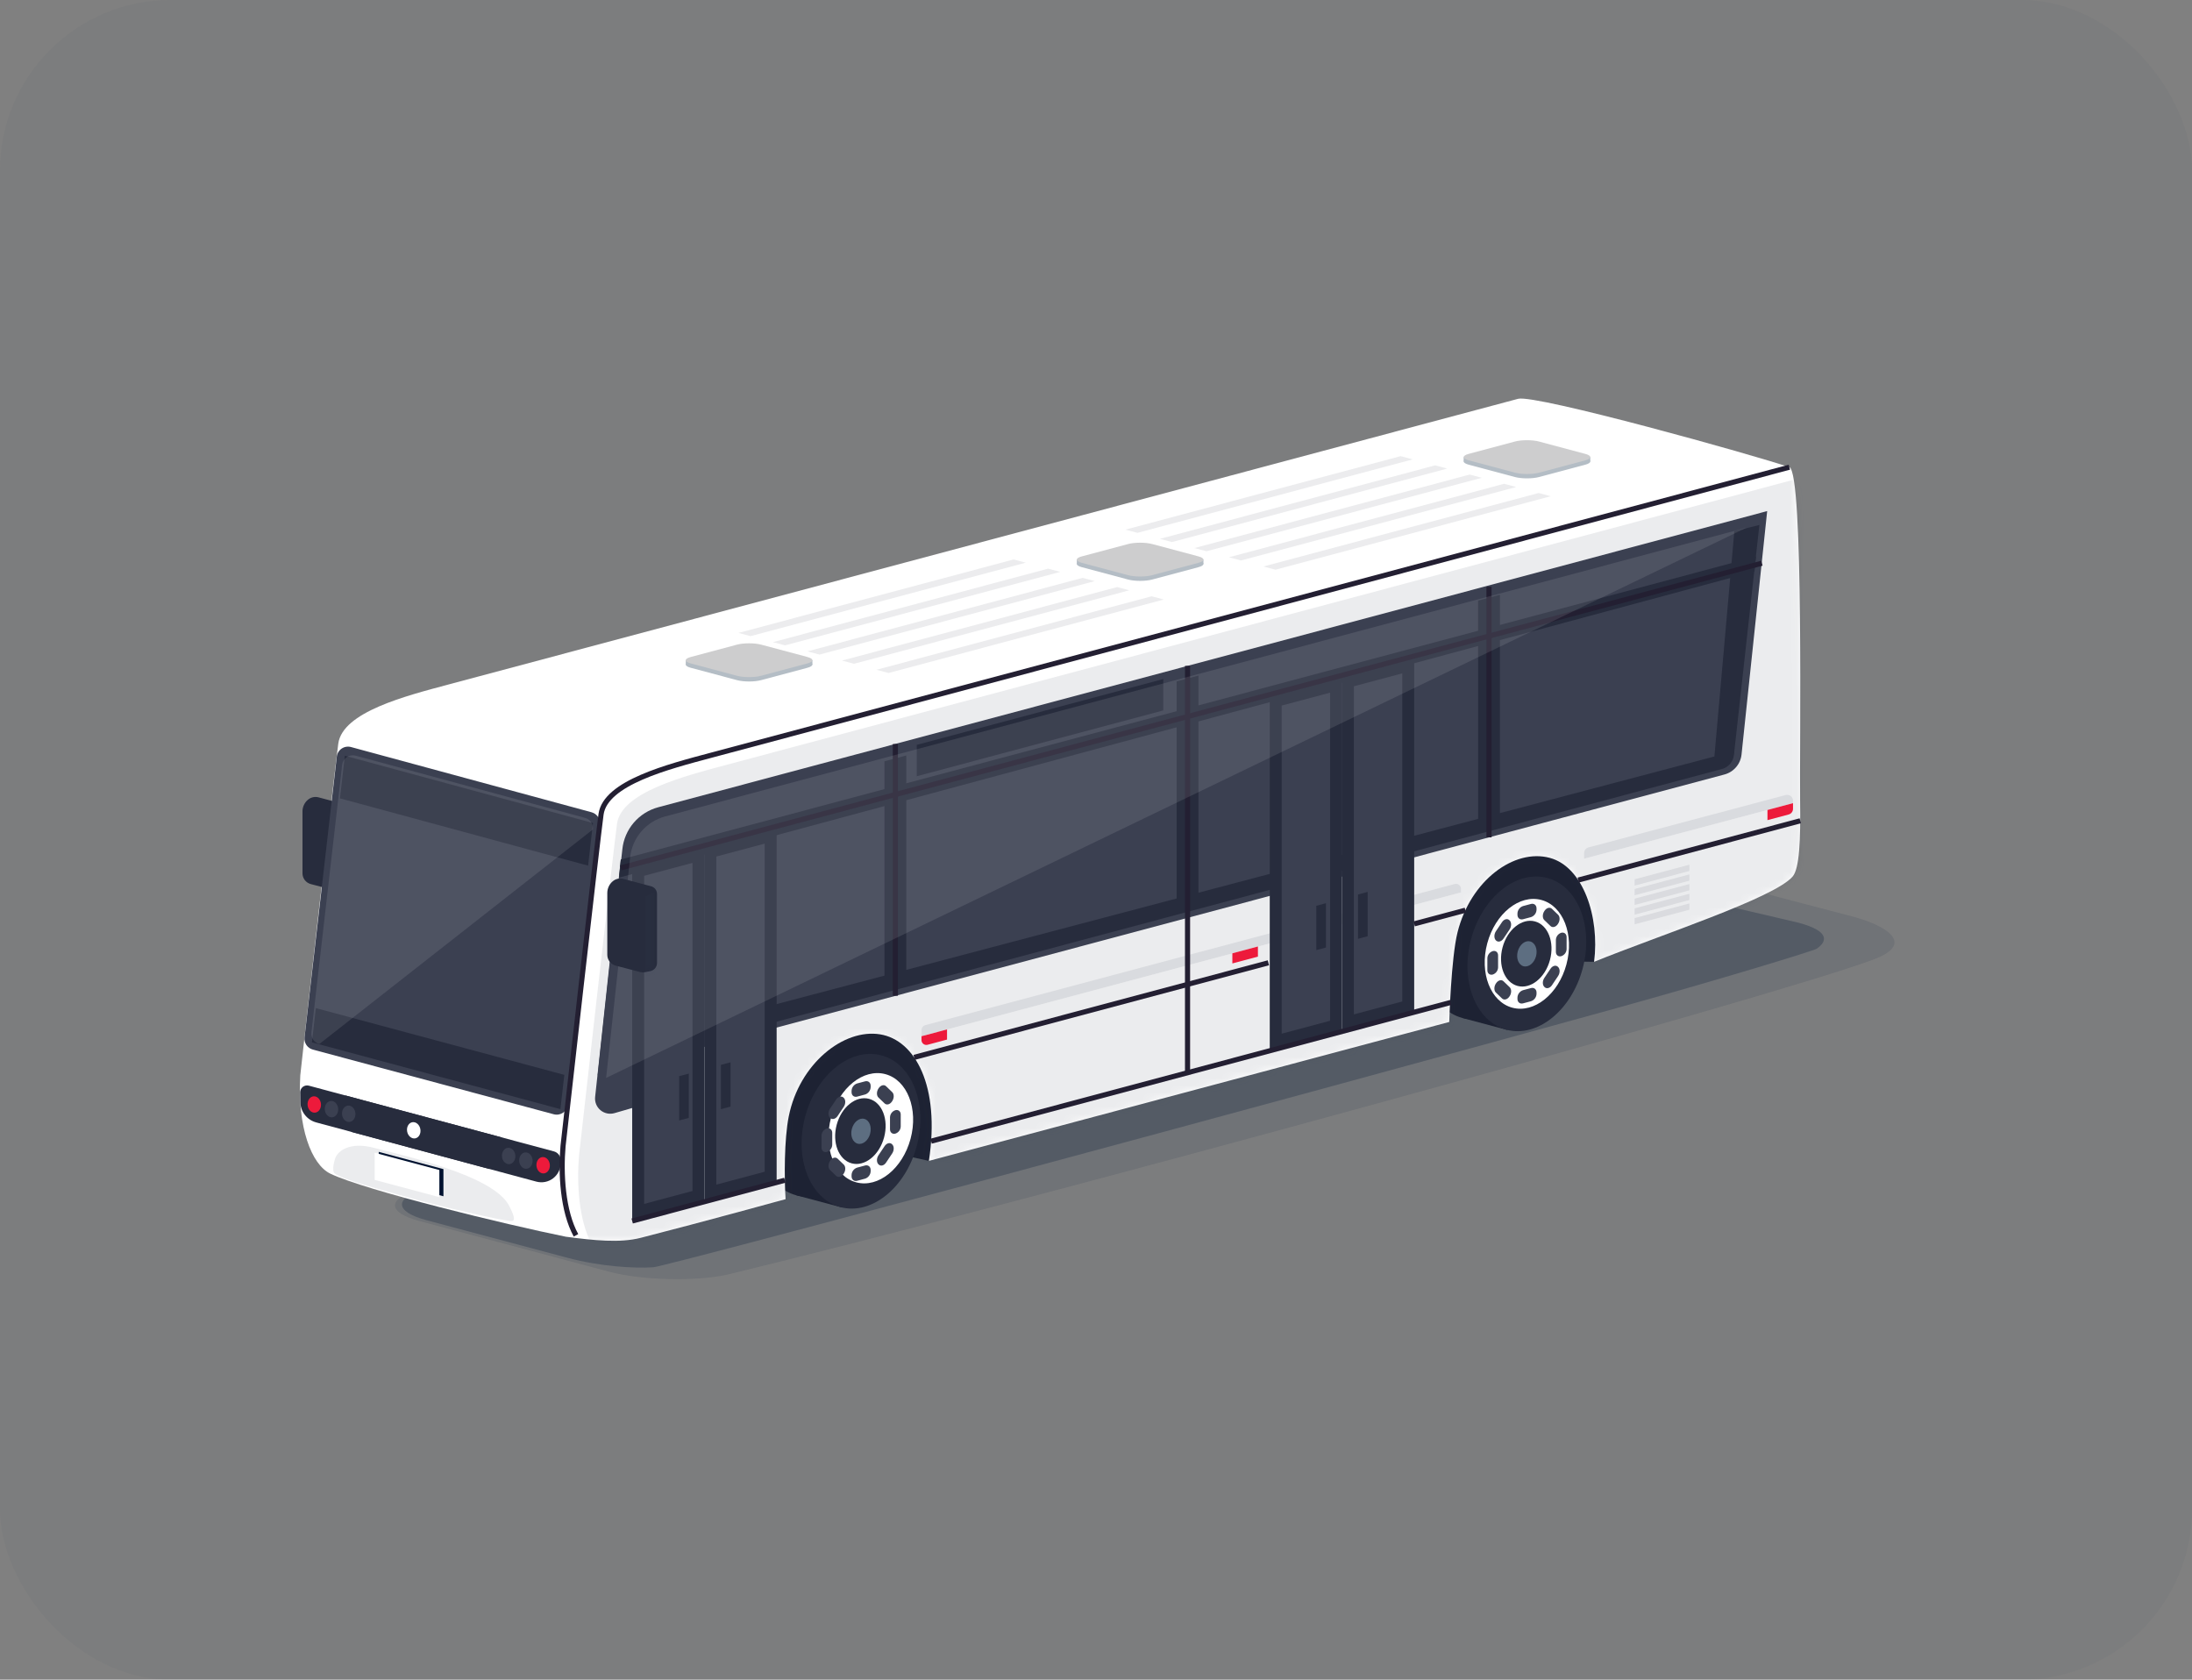 <svg width="308" height="236" viewBox="0 0 308 236" fill="none" xmlns="http://www.w3.org/2000/svg">
  <rect x="0" y="0" width="308" height="236" fill="#808080" stroke="none"/>
  <rect width="308" height="236" rx="24" fill="#3B4051" fill-opacity="0.05"/>
  <g clip-path="url(#clip0_856_10651)">
    <g opacity="0.1">
      <path d="M238.065 122.944C233.546 121.738 152.494 142.176 147.975 143.383L58.891 167.167C54.372 168.374 54.372 170.348 58.891 171.554L85.575 178.679C90.094 179.885 97.537 180.082 102.114 179.115C143.292 169.154 250.061 139.904 263.417 134.75C269.196 132.52 264.873 129.996 260.354 128.791L238.065 122.944Z" fill="#001230"/>
    </g>
    <g style="mix-blend-mode:multiply" opacity="0.5">
      <g style="mix-blend-mode:multiply" opacity="0.5">
        <path d="M232.254 124.859C227.735 123.652 220.34 123.833 215.82 125.041L59.868 167.04C55.349 168.246 55.349 170.221 59.868 171.427L79.832 176.751C84.351 177.957 89.168 178.237 91.793 178.059C93.737 177.923 180.075 154.684 226.148 141.925C242.287 137.456 254.874 133.565 255.249 133.311C256.698 132.334 257.246 130.865 252.727 129.652L232.254 124.859Z" fill="#001230"/>
      </g>
    </g>
    <path d="M106.93 155.197C105.347 161.086 107.57 166.795 111.895 167.95C116.221 169.105 121.011 165.269 122.594 159.38C124.176 153.491 121.954 147.782 117.629 146.627C113.303 145.473 108.514 149.309 106.93 155.197Z" fill="#1D2233"/>
    <path d="M111.899 167.95L118.283 169.655L124.017 148.331L117.633 146.627L111.899 167.95Z" fill="#1D2233"/>
    <path d="M200.493 130.27C198.909 136.159 201.133 141.868 205.458 143.023C209.784 144.178 214.574 140.34 216.157 134.453C217.739 128.566 215.517 122.855 211.192 121.699C206.866 120.543 202.076 124.379 200.493 130.27Z" fill="#1D2233"/>
    <path d="M205.454 143.027L211.838 144.732L217.572 123.409L211.188 121.704L205.454 143.027Z" fill="#1D2233"/>
    <path d="M223.988 135.14L206.555 134.873L138.259 151.986L130.519 163.112L112.941 159.231L114.648 144.572L229.682 113.721L228.935 126.982L223.988 135.14Z" fill="#1D2233"/>
    <path d="M252.935 112.402C252.838 106.126 253.489 66.32 251.423 65.645C246.624 63.975 215.772 55.383 213.311 56.035C210.851 56.688 83.605 90.675 63.031 96.173C56.971 97.791 48.147 100.041 47.532 104.479C47.002 108.317 42.227 150.517 42.193 151.095C41.774 158.369 43.75 163.629 46.428 164.914C51.336 167.266 71.204 172.089 79.5 173.766C83.432 174.284 87.08 174.677 90.028 173.923C98.941 171.645 110.382 168.489 110.382 168.489C110.193 165.507 110.183 160.081 110.827 156.865C112.307 149.457 118.532 144.493 123.671 145.332C128.568 146.134 132.142 152.566 130.519 163.112L203.634 143.591C203.634 143.591 203.891 134.639 204.795 131.012C206.616 123.696 212.76 119.194 217.757 120.535C222.467 121.793 224.794 128.866 223.988 135.142C233.258 131.376 249.288 126.191 251.889 123.155C252.83 122.056 253.022 118.099 252.935 112.402Z" fill="white"/>
    <path opacity="0.1" d="M205.276 125.406L129.496 145.613V144.711C129.496 144.559 129.546 144.41 129.64 144.289C129.733 144.168 129.863 144.081 130.011 144.042L204.401 124.209C204.504 124.182 204.612 124.178 204.717 124.199C204.821 124.22 204.919 124.265 205.004 124.329C205.088 124.394 205.157 124.477 205.204 124.572C205.251 124.668 205.276 124.772 205.276 124.879V125.406Z" fill="#3B4051"/>
    <path opacity="0.75" d="M204.742 126.96L130.352 146.792C130.249 146.82 130.142 146.823 130.037 146.802C129.933 146.781 129.834 146.737 129.75 146.672C129.665 146.607 129.597 146.524 129.55 146.429C129.503 146.334 129.478 146.229 129.479 146.123V145.592L205.259 125.384V126.286C205.26 126.439 205.209 126.589 205.116 126.711C205.022 126.833 204.891 126.92 204.742 126.96Z" fill="white"/>
    <path opacity="0.1" d="M251.939 112.868L222.59 120.665V119.837C222.59 119.663 222.648 119.494 222.754 119.357C222.861 119.219 223.01 119.12 223.179 119.075L250.905 111.709C251.027 111.676 251.155 111.672 251.278 111.696C251.402 111.72 251.518 111.773 251.618 111.849C251.718 111.926 251.799 112.024 251.854 112.137C251.909 112.25 251.938 112.374 251.937 112.499L251.939 112.868Z" fill="#3B4051"/>
    <path opacity="0.75" d="M251.314 114.445L223.552 121.822C223.437 121.852 223.317 121.856 223.2 121.832C223.083 121.809 222.974 121.759 222.879 121.687C222.785 121.614 222.709 121.521 222.656 121.415C222.604 121.309 222.576 121.192 222.576 121.073V120.647L251.924 112.849V113.655C251.924 113.835 251.865 114.011 251.754 114.154C251.644 114.297 251.489 114.399 251.314 114.445Z" fill="white"/>
    <mask id="mask0_856_10651" style="mask-type:luminance" maskUnits="userSpaceOnUse" x="42" y="56" width="211" height="119">
      <path d="M252.933 112.402C252.839 106.947 253.488 66.32 251.421 65.645C246.622 63.976 215.77 55.384 213.309 56.036C210.849 56.688 83.603 90.675 63.029 96.174C56.969 97.791 48.145 100.041 47.531 104.479C47 108.318 42.225 150.518 42.191 151.095C41.772 158.369 43.748 163.629 46.426 164.914C51.334 167.267 71.201 172.089 79.498 173.767C83.43 174.284 87.078 174.677 90.026 173.923C98.939 171.645 110.381 168.489 110.381 168.489C110.191 165.508 110.182 160.081 110.825 156.865C112.305 149.457 118.53 144.493 123.669 145.333C128.566 146.134 132.14 152.566 130.517 163.113L203.632 143.591C203.632 143.591 203.889 134.639 204.793 131.012C206.614 123.696 212.759 119.194 217.755 120.535C222.465 121.793 224.792 128.866 223.986 135.142C233.256 131.377 249.286 126.192 251.887 123.155C252.828 122.057 253.031 118.1 252.933 112.402Z" fill="white"/>
    </mask>
    <g mask="url(#mask0_856_10651)">
      <path opacity="0.1" d="M83.177 174.897C81.305 171.501 81.025 166.203 81.36 162.355C81.41 161.779 86.168 119.576 86.7 115.738C87.313 111.301 96.137 109.051 102.197 107.433C122.771 101.94 251.207 67.62 253.667 66.969L262.309 119.777L248.901 137.12L90.522 178.233L83.177 174.897Z" fill="#3B4051"/>
    </g>
    <path d="M44.765 112.033L48.669 113.076C48.904 113.139 49.112 113.278 49.26 113.472C49.408 113.665 49.487 113.901 49.487 114.144V123.847C49.487 124.119 49.392 124.383 49.218 124.593C49.044 124.803 48.801 124.946 48.533 124.997L47.758 125.148C47.555 125.188 47.344 125.182 47.144 125.129L43.676 124.221C43.339 124.133 43.042 123.937 42.829 123.662C42.617 123.388 42.502 123.051 42.502 122.704V114.01C42.502 113.697 42.571 113.387 42.704 113.103C42.837 112.819 43.03 112.567 43.271 112.365C43.474 112.194 43.717 112.074 43.977 112.016C44.237 111.958 44.507 111.964 44.765 112.033Z" fill="#272C3D"/>
    <mask id="mask1_856_10651" style="mask-type:luminance" maskUnits="userSpaceOnUse" x="42" y="111" width="8" height="15">
      <path d="M44.767 112.032L48.671 113.075C48.906 113.138 49.114 113.278 49.262 113.471C49.41 113.664 49.489 113.9 49.489 114.143V123.846C49.489 124.118 49.394 124.382 49.22 124.592C49.046 124.802 48.803 124.945 48.535 124.996L47.761 125.147C47.557 125.187 47.346 125.181 47.146 125.128L43.678 124.22C43.341 124.132 43.044 123.936 42.831 123.661C42.619 123.387 42.504 123.05 42.504 122.703V114.009C42.504 113.696 42.573 113.386 42.706 113.102C42.839 112.818 43.032 112.566 43.273 112.364C43.476 112.193 43.719 112.073 43.979 112.015C44.239 111.957 44.509 111.963 44.767 112.032Z" fill="white"/>
    </mask>
    <g mask="url(#mask1_856_10651)">
      <path opacity="0.1" d="M49.16 125.675H47.873V114.506L49.16 113.889V125.675Z" fill="#3B4051"/>
    </g>
    <path d="M83.978 151.094L242.299 108.822C242.938 108.652 243.51 108.292 243.939 107.791C244.369 107.289 244.636 106.67 244.705 106.015L248.308 71.809L92.492 113.423C91.151 113.782 89.952 114.538 89.051 115.591C88.151 116.643 87.592 117.943 87.448 119.319L83.978 151.094Z" fill="#3B4051"/>
    <path d="M49.316 104.962L83.124 114.13C83.489 114.23 83.807 114.456 84.02 114.768C84.233 115.081 84.326 115.458 84.284 115.834L79.8 155.215C79.774 155.441 79.7 155.659 79.582 155.853C79.464 156.048 79.305 156.215 79.116 156.343C78.927 156.471 78.713 156.557 78.488 156.595C78.263 156.633 78.032 156.622 77.811 156.562L43.954 147.472C43.588 147.373 43.269 147.147 43.055 146.834C42.842 146.521 42.748 146.142 42.791 145.766L47.323 106.313C47.348 106.086 47.423 105.867 47.541 105.672C47.659 105.476 47.818 105.309 48.008 105.181C48.197 105.052 48.412 104.966 48.638 104.929C48.864 104.891 49.095 104.902 49.316 104.962Z" fill="#3B4051"/>
    <path d="M87.23 120.762L83.622 154.127C83.584 154.476 83.633 154.828 83.764 155.153C83.895 155.478 84.105 155.766 84.375 155.991C84.645 156.215 84.966 156.37 85.31 156.442C85.654 156.513 86.011 156.499 86.348 156.4L88.956 155.646L88.839 121.55L87.23 120.762Z" fill="#3B4051"/>
    <path d="M113.145 156.857C111.562 162.746 113.784 168.455 118.11 169.61C122.435 170.765 127.226 166.927 128.81 161.04C130.394 155.152 128.17 149.442 123.845 148.286C119.519 147.13 114.729 150.969 113.145 156.857Z" fill="#272C3D"/>
    <path d="M127.942 160.017C129.071 155.819 127.486 151.748 124.402 150.924C121.318 150.101 117.903 152.836 116.773 157.034C115.644 161.233 117.229 165.304 120.313 166.127C123.397 166.951 126.812 164.216 127.942 160.017Z" fill="white"/>
    <path d="M117.564 158.036C116.892 160.54 117.837 162.967 119.676 163.459C121.515 163.951 123.551 162.318 124.224 159.814C124.896 157.311 123.951 154.883 122.113 154.393C120.276 153.903 118.238 155.533 117.564 158.036Z" fill="#272C3D"/>
    <path d="M119.698 158.611C119.44 159.573 119.803 160.505 120.516 160.694C121.229 160.882 122.005 160.255 122.264 159.294C122.523 158.334 122.159 157.4 121.446 157.211C120.733 157.022 119.957 157.645 119.698 158.611Z" fill="#5D6E81"/>
    <path d="M121.553 153.785L120.435 154.084C120.006 154.198 119.654 153.917 119.654 153.458V153.277C119.661 153.044 119.74 152.819 119.879 152.632C120.019 152.445 120.213 152.306 120.435 152.233L121.553 151.935C121.984 151.82 122.336 152.102 122.336 152.561V152.742C122.329 152.975 122.25 153.2 122.11 153.387C121.97 153.574 121.776 153.713 121.553 153.785Z" fill="#3B4051"/>
    <path d="M121.553 165.609L120.435 165.908C120.006 166.023 119.654 165.741 119.654 165.282V165.101C119.661 164.868 119.739 164.643 119.879 164.456C120.019 164.27 120.213 164.131 120.435 164.058L121.553 163.759C121.984 163.645 122.336 163.926 122.336 164.385V164.566C122.329 164.799 122.251 165.024 122.11 165.211C121.97 165.398 121.776 165.537 121.553 165.609Z" fill="#3B4051"/>
    <path d="M116.939 159.163V160.846C116.934 161.071 116.858 161.289 116.723 161.469C116.588 161.65 116.4 161.784 116.186 161.853C115.777 161.963 115.432 161.691 115.432 161.25V159.561C115.437 159.337 115.513 159.119 115.648 158.939C115.783 158.758 115.971 158.624 116.186 158.555C116.594 158.449 116.939 158.721 116.939 159.163Z" fill="#3B4051"/>
    <path d="M126.561 156.592V158.276C126.555 158.501 126.48 158.718 126.345 158.898C126.21 159.078 126.023 159.212 125.809 159.281C125.4 159.393 125.055 159.121 125.055 158.678V156.994C125.061 156.769 125.136 156.552 125.271 156.372C125.406 156.192 125.594 156.058 125.809 155.989C126.223 155.879 126.561 156.149 126.561 156.592Z" fill="#3B4051"/>
    <path d="M117.691 162.799L118.555 163.63C118.839 163.902 118.839 164.473 118.555 164.896L118.521 164.948C118.237 165.372 117.774 165.491 117.49 165.22L116.625 164.388C116.341 164.117 116.341 163.545 116.625 163.121L116.659 163.071C116.94 162.651 117.407 162.526 117.691 162.799Z" fill="#3B4051"/>
    <path d="M124.499 152.619L125.364 153.451C125.647 153.722 125.647 154.293 125.364 154.717L125.33 154.768C125.046 155.192 124.583 155.312 124.299 155.04L123.433 154.209C123.15 153.937 123.15 153.366 123.433 152.943L123.469 152.891C123.756 152.471 124.216 152.348 124.499 152.619Z" fill="#3B4051"/>
    <path d="M123.433 162.327L124.299 161.034C124.583 160.61 125.046 160.49 125.33 160.762L125.364 160.796C125.647 161.067 125.647 161.638 125.364 162.062L124.499 163.355C124.216 163.779 123.752 163.898 123.469 163.627L123.433 163.593C123.15 163.321 123.15 162.751 123.433 162.327Z" fill="#3B4051"/>
    <path d="M116.625 155.783L117.49 154.49C117.774 154.066 118.237 153.947 118.521 154.218L118.555 154.251C118.839 154.523 118.839 155.095 118.555 155.518L117.691 156.812C117.407 157.235 116.942 157.355 116.659 157.083L116.625 157.051C116.341 156.776 116.341 156.207 116.625 155.783Z" fill="#3B4051"/>
    <path d="M43.391 152.542L77.833 161.779C78.105 161.853 78.345 162.013 78.516 162.236C78.687 162.459 78.779 162.732 78.778 163.013V163.437C78.776 163.849 78.678 164.256 78.494 164.625C78.309 164.995 78.042 165.317 77.713 165.567C77.384 165.817 77.001 165.989 76.595 166.069C76.189 166.148 75.769 166.134 75.37 166.027L44.433 157.708C43.804 157.54 43.246 157.172 42.845 156.661C42.444 156.15 42.219 155.522 42.206 154.873L42.178 153.488C42.175 153.339 42.208 153.192 42.272 153.058C42.336 152.923 42.431 152.806 42.548 152.714C42.666 152.623 42.803 152.559 42.95 152.53C43.096 152.5 43.247 152.504 43.391 152.542Z" fill="#272C3D"/>
    <path opacity="0.1" d="M71.988 171.558C72.592 171.412 71.797 169.94 71.541 169.429C69.36 165.092 56.465 162.325 52.592 161.288C49.117 160.359 47.492 161.749 47.133 162.667C46.996 163.02 46.576 164.476 47.015 164.862C48.038 165.757 54.348 167.371 57.567 168.307C61.048 169.321 71.289 171.726 71.988 171.558Z" fill="#3B4051"/>
    <path d="M49.377 159.044L68.738 164.248L70.528 159.824L48.512 153.916L49.377 159.044Z" fill="#272C3D"/>
    <path d="M59.066 158.655C59.175 159.283 58.846 159.863 58.334 159.95C57.821 160.037 57.316 159.601 57.206 158.973C57.097 158.346 57.426 157.766 57.938 157.679C58.451 157.592 58.957 158.028 59.066 158.655Z" fill="white"/>
    <path d="M77.258 163.652C77.309 164.286 76.93 164.834 76.411 164.874C75.892 164.915 75.43 164.434 75.378 163.798C75.326 163.163 75.706 162.617 76.226 162.576C76.745 162.535 77.207 163.017 77.258 163.652Z" fill="#ED1A3B"/>
    <path d="M74.836 162.998C74.886 163.634 74.507 164.181 73.988 164.221C73.468 164.26 73.006 163.779 72.956 163.145C72.905 162.511 73.283 161.962 73.802 161.922C74.322 161.883 74.784 162.364 74.836 162.998Z" fill="#3B4051"/>
    <path d="M72.412 162.347C72.462 162.981 72.083 163.528 71.565 163.569C71.047 163.61 70.584 163.128 70.532 162.493C70.48 161.859 70.861 161.311 71.379 161.271C71.897 161.23 72.363 161.711 72.412 162.347Z" fill="#3B4051"/>
    <path d="M49.939 156.421C49.989 157.056 49.611 157.603 49.091 157.644C48.572 157.685 48.11 157.202 48.059 156.568C48.009 155.934 48.388 155.386 48.906 155.345C49.424 155.305 49.887 155.786 49.939 156.421Z" fill="#3B4051"/>
    <path d="M47.517 155.768C47.569 156.402 47.189 156.95 46.671 156.991C46.153 157.031 45.689 156.549 45.638 155.915C45.586 155.28 45.966 154.733 46.486 154.692C47.005 154.651 47.466 155.134 47.517 155.768Z" fill="#3B4051"/>
    <path d="M45.099 155.115C45.151 155.749 44.772 156.298 44.253 156.337C43.733 156.377 43.271 155.897 43.22 155.263C43.168 154.628 43.548 154.079 44.068 154.04C44.587 154.001 45.044 154.48 45.099 155.115Z" fill="#ED1A3B"/>
    <g opacity="0.1">
      <path d="M105.456 89.383L103.758 88.93L142.428 78.606L144.127 79.058L105.456 89.383Z" fill="#3B4051"/>
      <path d="M110.304 90.678L108.605 90.224L147.276 79.899L148.975 80.353L110.304 90.678Z" fill="#3B4051"/>
      <path d="M115.152 91.973L113.453 91.519L152.124 81.194L153.822 81.648L115.152 91.973Z" fill="#3B4051"/>
      <path d="M119.998 93.266L118.301 92.813L156.971 82.487L158.67 82.941L119.998 93.266Z" fill="#3B4051"/>
      <path d="M124.846 94.561L123.146 94.108L161.818 83.782L163.517 84.236L124.846 94.561Z" fill="#3B4051"/>
    </g>
    <g opacity="0.1">
      <path d="M159.831 74.87L158.133 74.416L196.803 64.091L198.502 64.545L159.831 74.87Z" fill="#3B4051"/>
      <path d="M164.679 76.163L162.98 75.71L201.651 65.385L203.35 65.838L164.679 76.163Z" fill="#3B4051"/>
      <path d="M169.527 77.458L167.828 77.005L206.499 66.679L208.197 67.133L169.527 77.458Z" fill="#3B4051"/>
      <path d="M174.374 78.753L172.676 78.299L211.346 67.974L213.045 68.428L174.374 78.753Z" fill="#3B4051"/>
      <path d="M179.222 80.047L177.523 79.594L216.194 69.269L217.893 69.723L179.222 80.047Z" fill="#3B4051"/>
    </g>
    <path d="M87.23 120.763L246.74 78.206L246.528 80.294L86.986 123.315L87.23 120.763Z" fill="#272C3D"/>
    <path d="M104.174 142.39L243.691 105.55L243.63 106.106C243.58 106.56 243.394 106.988 243.095 107.335C242.797 107.681 242.4 107.93 241.957 108.048L103.93 144.942L104.174 142.39Z" fill="#272C3D"/>
    <path d="M188.562 144.929L178.414 147.639V97.631L188.562 94.921V144.929Z" fill="#272C3D"/>
    <path d="M186.888 143.423L180.09 145.238V99.137L186.888 97.322V143.423Z" fill="#3B4051"/>
    <path d="M198.709 142.221L188.562 144.929V94.921L198.709 92.213V142.221Z" fill="#272C3D"/>
    <path d="M197.035 140.715L190.236 142.53V96.428L197.035 94.614V140.715Z" fill="#3B4051"/>
    <path d="M192.171 131.547L190.814 131.909V125.685L192.171 125.323V131.547Z" fill="#272C3D"/>
    <path d="M186.31 133.13L184.953 133.493V127.267L186.31 126.906V133.13Z" fill="#272C3D"/>
    <path d="M98.978 168.85L88.83 171.559V121.551L98.978 118.842V168.85Z" fill="#272C3D"/>
    <path d="M97.304 167.343L90.506 169.158V123.056L97.304 121.241V167.343Z" fill="#3B4051"/>
    <path d="M109.126 166.139L98.978 168.849V118.841L109.126 116.131V166.139Z" fill="#272C3D"/>
    <path d="M107.452 164.633L100.652 166.448V120.346L107.452 118.531V164.633Z" fill="#3B4051"/>
    <path d="M102.649 155.487L101.293 155.849V149.625L102.649 149.262V155.487Z" fill="#272C3D"/>
    <path d="M96.784 157.07L95.428 157.433V151.207L96.784 150.846V157.07Z" fill="#272C3D"/>
    <path d="M124.277 106.965L127.341 106.148V136.915L124.277 137.735V106.965Z" fill="#272C3D"/>
    <path d="M243.694 74.632L247.212 73.763L243.688 105.608C243.66 105.863 243.577 106.109 243.446 106.33C243.315 106.551 243.138 106.741 242.928 106.889C242.717 107.037 242.477 107.138 242.224 107.186C241.971 107.234 241.711 107.228 241.461 107.169L240.828 107.018L243.694 74.632Z" fill="#272C3D"/>
    <path d="M165.33 95.74L168.395 94.921V125.69L165.33 126.508V95.74Z" fill="#272C3D"/>
    <path d="M207.693 84.388L210.757 83.57V114.338L207.693 115.157V84.388Z" fill="#272C3D"/>
    <path d="M163.458 99.816L128.814 109.065V104.658L163.458 95.409V99.816Z" fill="#272C3D"/>
    <path d="M251.421 65.645C248.96 66.295 120.525 100.615 99.951 106.109C93.891 107.727 85.067 109.976 84.454 114.413C83.923 118.251 79.164 160.454 79.114 161.029C78.779 164.873 79.059 170.168 80.933 173.571" stroke="#231F32" stroke-width="0.72" stroke-miterlimit="10"/>
    <path d="M130.834 160.343L203.848 140.848" stroke="#231F32" stroke-width="0.72" stroke-miterlimit="10"/>
    <path d="M88.83 171.558L110.279 165.831" stroke="#231F32" stroke-width="0.72" stroke-miterlimit="10"/>
    <path d="M221.758 123.656L252.959 115.326" stroke="#231F32" stroke-width="0.72" stroke-miterlimit="10"/>
    <path d="M198.709 129.81L205.901 127.889" stroke="#231F32" stroke-width="0.72" stroke-miterlimit="10"/>
    <path d="M128.445 148.571L178.223 135.279" stroke="#231F32" stroke-width="0.72" stroke-miterlimit="10"/>
    <path d="M87.231 121.941L247.569 79.132" stroke="#231F32" stroke-width="0.72" stroke-miterlimit="10"/>
    <path d="M125.809 104.539V139.907" stroke="#231F32" stroke-width="0.72" stroke-miterlimit="10"/>
    <path d="M166.863 93.559V150.724" stroke="#231F32" stroke-width="0.72" stroke-miterlimit="10"/>
    <path d="M209.223 82.438V117.656" stroke="#231F32" stroke-width="0.72" stroke-miterlimit="10"/>
    <path d="M133.069 146.067L130.333 146.798C130.233 146.824 130.127 146.827 130.025 146.807C129.923 146.786 129.827 146.743 129.745 146.68C129.662 146.616 129.595 146.535 129.549 146.442C129.503 146.349 129.479 146.247 129.479 146.143V145.6L133.069 144.641V146.067Z" fill="#ED1A3B"/>
    <path d="M176.752 134.412L173.16 135.371V133.947L176.752 132.988V134.412Z" fill="#ED1A3B"/>
    <path d="M251.328 114.439L248.348 115.233V113.808L251.938 112.849V113.648C251.937 113.828 251.877 114.003 251.767 114.146C251.657 114.289 251.502 114.392 251.328 114.439Z" fill="#ED1A3B"/>
    <path d="M168.396 78.789L161.892 77.053C160.957 76.803 159.438 76.803 158.508 77.053L152.003 78.789C151.069 79.039 151.069 79.444 152.003 79.692L158.508 81.43C159.442 81.678 160.962 81.678 161.892 81.43L168.396 79.692C169.331 79.444 169.331 79.039 168.396 78.789Z" fill="#B4BDC5"/>
    <path d="M169.097 78.628H151.303V79.24H169.097V78.628Z" fill="#B4BDC5"/>
    <path d="M168.396 78.177L161.892 76.441C160.957 76.191 159.438 76.191 158.508 76.441L152.003 78.177C151.069 78.427 151.069 78.831 152.003 79.08L158.508 80.817C159.442 81.066 160.962 81.066 161.892 80.817L168.396 79.08C169.331 78.831 169.331 78.427 168.396 78.177Z" fill="#CDCDCE"/>
    <path d="M113.448 92.926L106.944 91.19C106.01 90.94 104.49 90.94 103.561 91.19L97.057 92.926C96.122 93.176 96.122 93.58 97.057 93.829L103.561 95.566C104.496 95.816 106.015 95.816 106.944 95.566L113.448 93.829C114.383 93.58 114.383 93.176 113.448 92.926Z" fill="#B4BDC5"/>
    <path d="M114.152 92.765H96.357V93.377H114.152V92.765Z" fill="#B4BDC5"/>
    <path d="M113.448 92.313L106.944 90.575C106.01 90.327 104.49 90.327 103.561 90.575L97.057 92.313C96.122 92.563 96.122 92.966 97.057 93.216L103.561 94.952C104.496 95.202 106.015 95.202 106.944 94.952L113.448 93.216C114.383 92.966 114.383 92.563 113.448 92.313Z" fill="#CDCDCE"/>
    <g opacity="0.1">
      <path d="M237.376 122.378L229.682 124.432V123.55L237.376 121.496V122.378Z" fill="#3B4051"/>
      <path d="M237.376 123.739L229.682 125.793V124.91L237.376 122.856V123.739Z" fill="#3B4051"/>
      <path d="M237.376 125.098L229.682 127.153V126.27L237.376 124.217V125.098Z" fill="#3B4051"/>
      <path d="M237.376 126.46L229.682 128.514V127.633L237.376 125.577V126.46Z" fill="#3B4051"/>
      <path d="M237.376 127.821L229.682 129.875V128.992L237.376 126.938V127.821Z" fill="#3B4051"/>
    </g>
    <path d="M82.637 121.629L83.319 115.64L48.456 106.186L47.768 112.174L82.637 121.629Z" fill="#272C3D"/>
    <path d="M44.383 141.647L43.83 146.46L78.744 155.841L79.292 151.026L44.383 141.647Z" fill="#272C3D"/>
    <path opacity="0.1" d="M49.981 106.176L82.204 114.914C82.554 115.009 82.858 115.225 83.061 115.524C83.264 115.824 83.352 116.186 83.309 116.544L44.867 146.692C44.516 146.598 44.212 146.382 44.008 146.083C43.805 145.784 43.716 145.421 43.758 145.062L48.077 107.461C48.101 107.244 48.172 107.035 48.285 106.849C48.398 106.662 48.551 106.503 48.732 106.38C48.913 106.258 49.118 106.177 49.334 106.141C49.55 106.106 49.771 106.118 49.981 106.176Z" fill="white"/>
    <path opacity="0.1" d="M85.164 151.457L245.437 74.128L93.467 114.714C92.159 115.063 90.988 115.8 90.109 116.826C89.229 117.853 88.684 119.122 88.543 120.464L85.164 151.457Z" fill="white"/>
    <path d="M87.595 123.489L91.499 124.531C91.734 124.595 91.942 124.734 92.09 124.927C92.238 125.12 92.318 125.356 92.317 125.599V135.302C92.317 135.574 92.222 135.838 92.048 136.048C91.874 136.258 91.632 136.401 91.363 136.452L90.589 136.605C90.384 136.644 90.174 136.637 89.972 136.584L86.506 135.677C86.169 135.589 85.872 135.392 85.66 135.118C85.447 134.844 85.332 134.507 85.332 134.161V125.467C85.332 125.154 85.401 124.844 85.534 124.56C85.667 124.276 85.86 124.024 86.101 123.822C86.304 123.65 86.547 123.53 86.807 123.472C87.067 123.414 87.338 123.42 87.595 123.489Z" fill="#272C3D"/>
    <mask id="mask2_856_10651" style="mask-type:luminance" maskUnits="userSpaceOnUse" x="85" y="123" width="8" height="14">
      <path d="M87.597 123.487L91.501 124.529C91.736 124.593 91.944 124.732 92.092 124.925C92.24 125.118 92.32 125.354 92.319 125.597V135.3C92.319 135.572 92.224 135.836 92.05 136.046C91.876 136.256 91.633 136.399 91.365 136.45L90.591 136.603C90.386 136.642 90.176 136.635 89.974 136.582L86.508 135.675C86.171 135.587 85.874 135.39 85.662 135.116C85.449 134.842 85.334 134.505 85.334 134.159V125.465C85.334 125.152 85.403 124.842 85.536 124.558C85.669 124.274 85.862 124.022 86.103 123.82C86.306 123.648 86.549 123.528 86.809 123.47C87.069 123.413 87.339 123.418 87.597 123.487Z" fill="white"/>
    </mask>
    <g mask="url(#mask2_856_10651)">
      <path opacity="0.1" d="M91.991 137.129H90.703V125.961L91.991 125.344V137.129Z" fill="#3B4051"/>
    </g>
    <path d="M222.754 64.387L216.248 62.651C215.315 62.401 213.795 62.401 212.865 62.651L206.366 64.387C205.433 64.637 205.433 65.04 206.366 65.29L212.87 67.027C213.805 67.276 215.324 67.276 216.254 67.027L222.759 65.29C223.687 65.04 223.687 64.637 222.754 64.387Z" fill="#B4BDC5"/>
    <path d="M223.454 64.227H205.66V64.839H223.454V64.227Z" fill="#B4BDC5"/>
    <path d="M222.754 63.775L216.248 62.037C215.315 61.789 213.795 61.789 212.865 62.037L206.366 63.775C205.433 64.025 205.433 64.428 206.366 64.678L212.87 66.414C213.805 66.664 215.324 66.664 216.254 66.414L222.759 64.678C223.687 64.428 223.687 64.025 222.754 63.775Z" fill="#CDCDCE"/>
    <path d="M206.709 131.93C205.127 137.818 207.349 143.528 211.674 144.684C216 145.84 220.79 142.001 222.374 136.112C223.958 130.224 221.734 124.514 217.408 123.36C213.083 122.205 208.294 126.042 206.709 131.93Z" fill="#272C3D"/>
    <path d="M220.1 135.504C221.224 131.324 219.646 127.27 216.575 126.45C213.504 125.63 210.103 128.354 208.979 132.535C207.855 136.715 209.433 140.769 212.504 141.589C215.575 142.409 218.976 139.685 220.1 135.504Z" fill="white"/>
    <path d="M211.127 133.109C210.455 135.613 211.399 138.04 213.238 138.531C215.077 139.021 217.113 137.391 217.786 134.887C218.459 132.384 217.513 129.956 215.676 129.465C213.838 128.973 211.8 130.606 211.127 133.109Z" fill="#272C3D"/>
    <path d="M213.261 133.678C213.002 134.64 213.366 135.58 214.079 135.762C214.792 135.944 215.568 135.323 215.827 134.361C216.086 133.4 215.722 132.468 215.009 132.279C214.296 132.09 213.52 132.718 213.261 133.678Z" fill="#5D6E81"/>
    <path d="M215.118 128.862L214 129.159C213.57 129.275 213.219 128.992 213.219 128.533V128.353C213.226 128.12 213.304 127.895 213.444 127.708C213.584 127.521 213.778 127.382 214 127.309L215.118 127.011C215.548 126.896 215.9 127.178 215.9 127.637V127.817C215.894 128.051 215.815 128.276 215.675 128.463C215.535 128.65 215.34 128.789 215.118 128.862Z" fill="#3B4051"/>
    <path d="M215.118 140.681L214 140.98C213.57 141.094 213.219 140.813 213.219 140.354V140.173C213.225 139.94 213.304 139.715 213.444 139.528C213.584 139.341 213.778 139.201 214 139.128L215.118 138.831C215.548 138.715 215.9 138.998 215.9 139.457V139.638C215.894 139.871 215.815 140.096 215.675 140.283C215.535 140.469 215.34 140.609 215.118 140.681Z" fill="#3B4051"/>
    <path d="M210.497 134.236V135.926C210.491 136.151 210.415 136.368 210.281 136.548C210.146 136.728 209.958 136.862 209.744 136.931C209.335 137.043 208.99 136.771 208.99 136.328V134.644C208.996 134.419 209.072 134.202 209.207 134.022C209.342 133.842 209.53 133.708 209.744 133.639C210.159 133.523 210.497 133.795 210.497 134.236Z" fill="#3B4051"/>
    <path d="M220.125 131.666V133.345C220.12 133.57 220.045 133.787 219.91 133.967C219.775 134.148 219.587 134.282 219.373 134.352C218.964 134.462 218.619 134.19 218.619 133.748V132.064C218.625 131.839 218.701 131.622 218.836 131.442C218.971 131.262 219.158 131.128 219.373 131.059C219.786 130.952 220.125 131.223 220.125 131.666Z" fill="#3B4051"/>
    <path d="M211.255 137.872L212.12 138.703C212.403 138.975 212.403 139.546 212.12 139.969L212.085 140.021C211.802 140.445 211.338 140.564 211.055 140.293L210.189 139.461C209.906 139.19 209.906 138.619 210.189 138.195L210.223 138.144C210.507 137.723 210.972 137.599 211.255 137.872Z" fill="#3B4051"/>
    <path d="M218.062 127.693L218.926 128.524C219.21 128.796 219.21 129.366 218.926 129.79L218.892 129.842C218.609 130.266 218.145 130.385 217.862 130.114L216.996 129.282C216.712 129.011 216.712 128.44 216.996 128.016L217.03 127.965C217.313 127.543 217.778 127.42 218.062 127.693Z" fill="#3B4051"/>
    <path d="M217.001 137.401L217.867 136.107C218.15 135.684 218.614 135.564 218.897 135.836L218.931 135.868C219.215 136.14 219.215 136.711 218.931 137.136L218.067 138.429C217.783 138.853 217.319 138.972 217.035 138.701L217.001 138.668C216.713 138.394 216.713 137.827 217.001 137.401Z" fill="#3B4051"/>
    <path d="M210.185 130.856L211.051 129.563C211.334 129.139 211.798 129.019 212.081 129.291L212.115 129.324C212.399 129.595 212.399 130.166 212.115 130.59L211.251 131.883C210.967 132.307 210.503 132.426 210.219 132.155L210.185 132.122C209.912 131.85 209.912 131.281 210.185 130.856Z" fill="#3B4051"/>
    <path d="M53.217 165.656L62.307 168.083V164.271L53.217 161.844V165.656Z" fill="#001230"/>
    <path d="M52.645 165.782L61.734 168.209V164.397L52.645 161.97V165.782Z" fill="white"/>
  </g>
  <defs>
    <clipPath id="clip0_856_10651">
      <rect width="224.25" height="123.75" fill="white" transform="translate(42 56)"/>
    </clipPath>
  </defs>
</svg>

